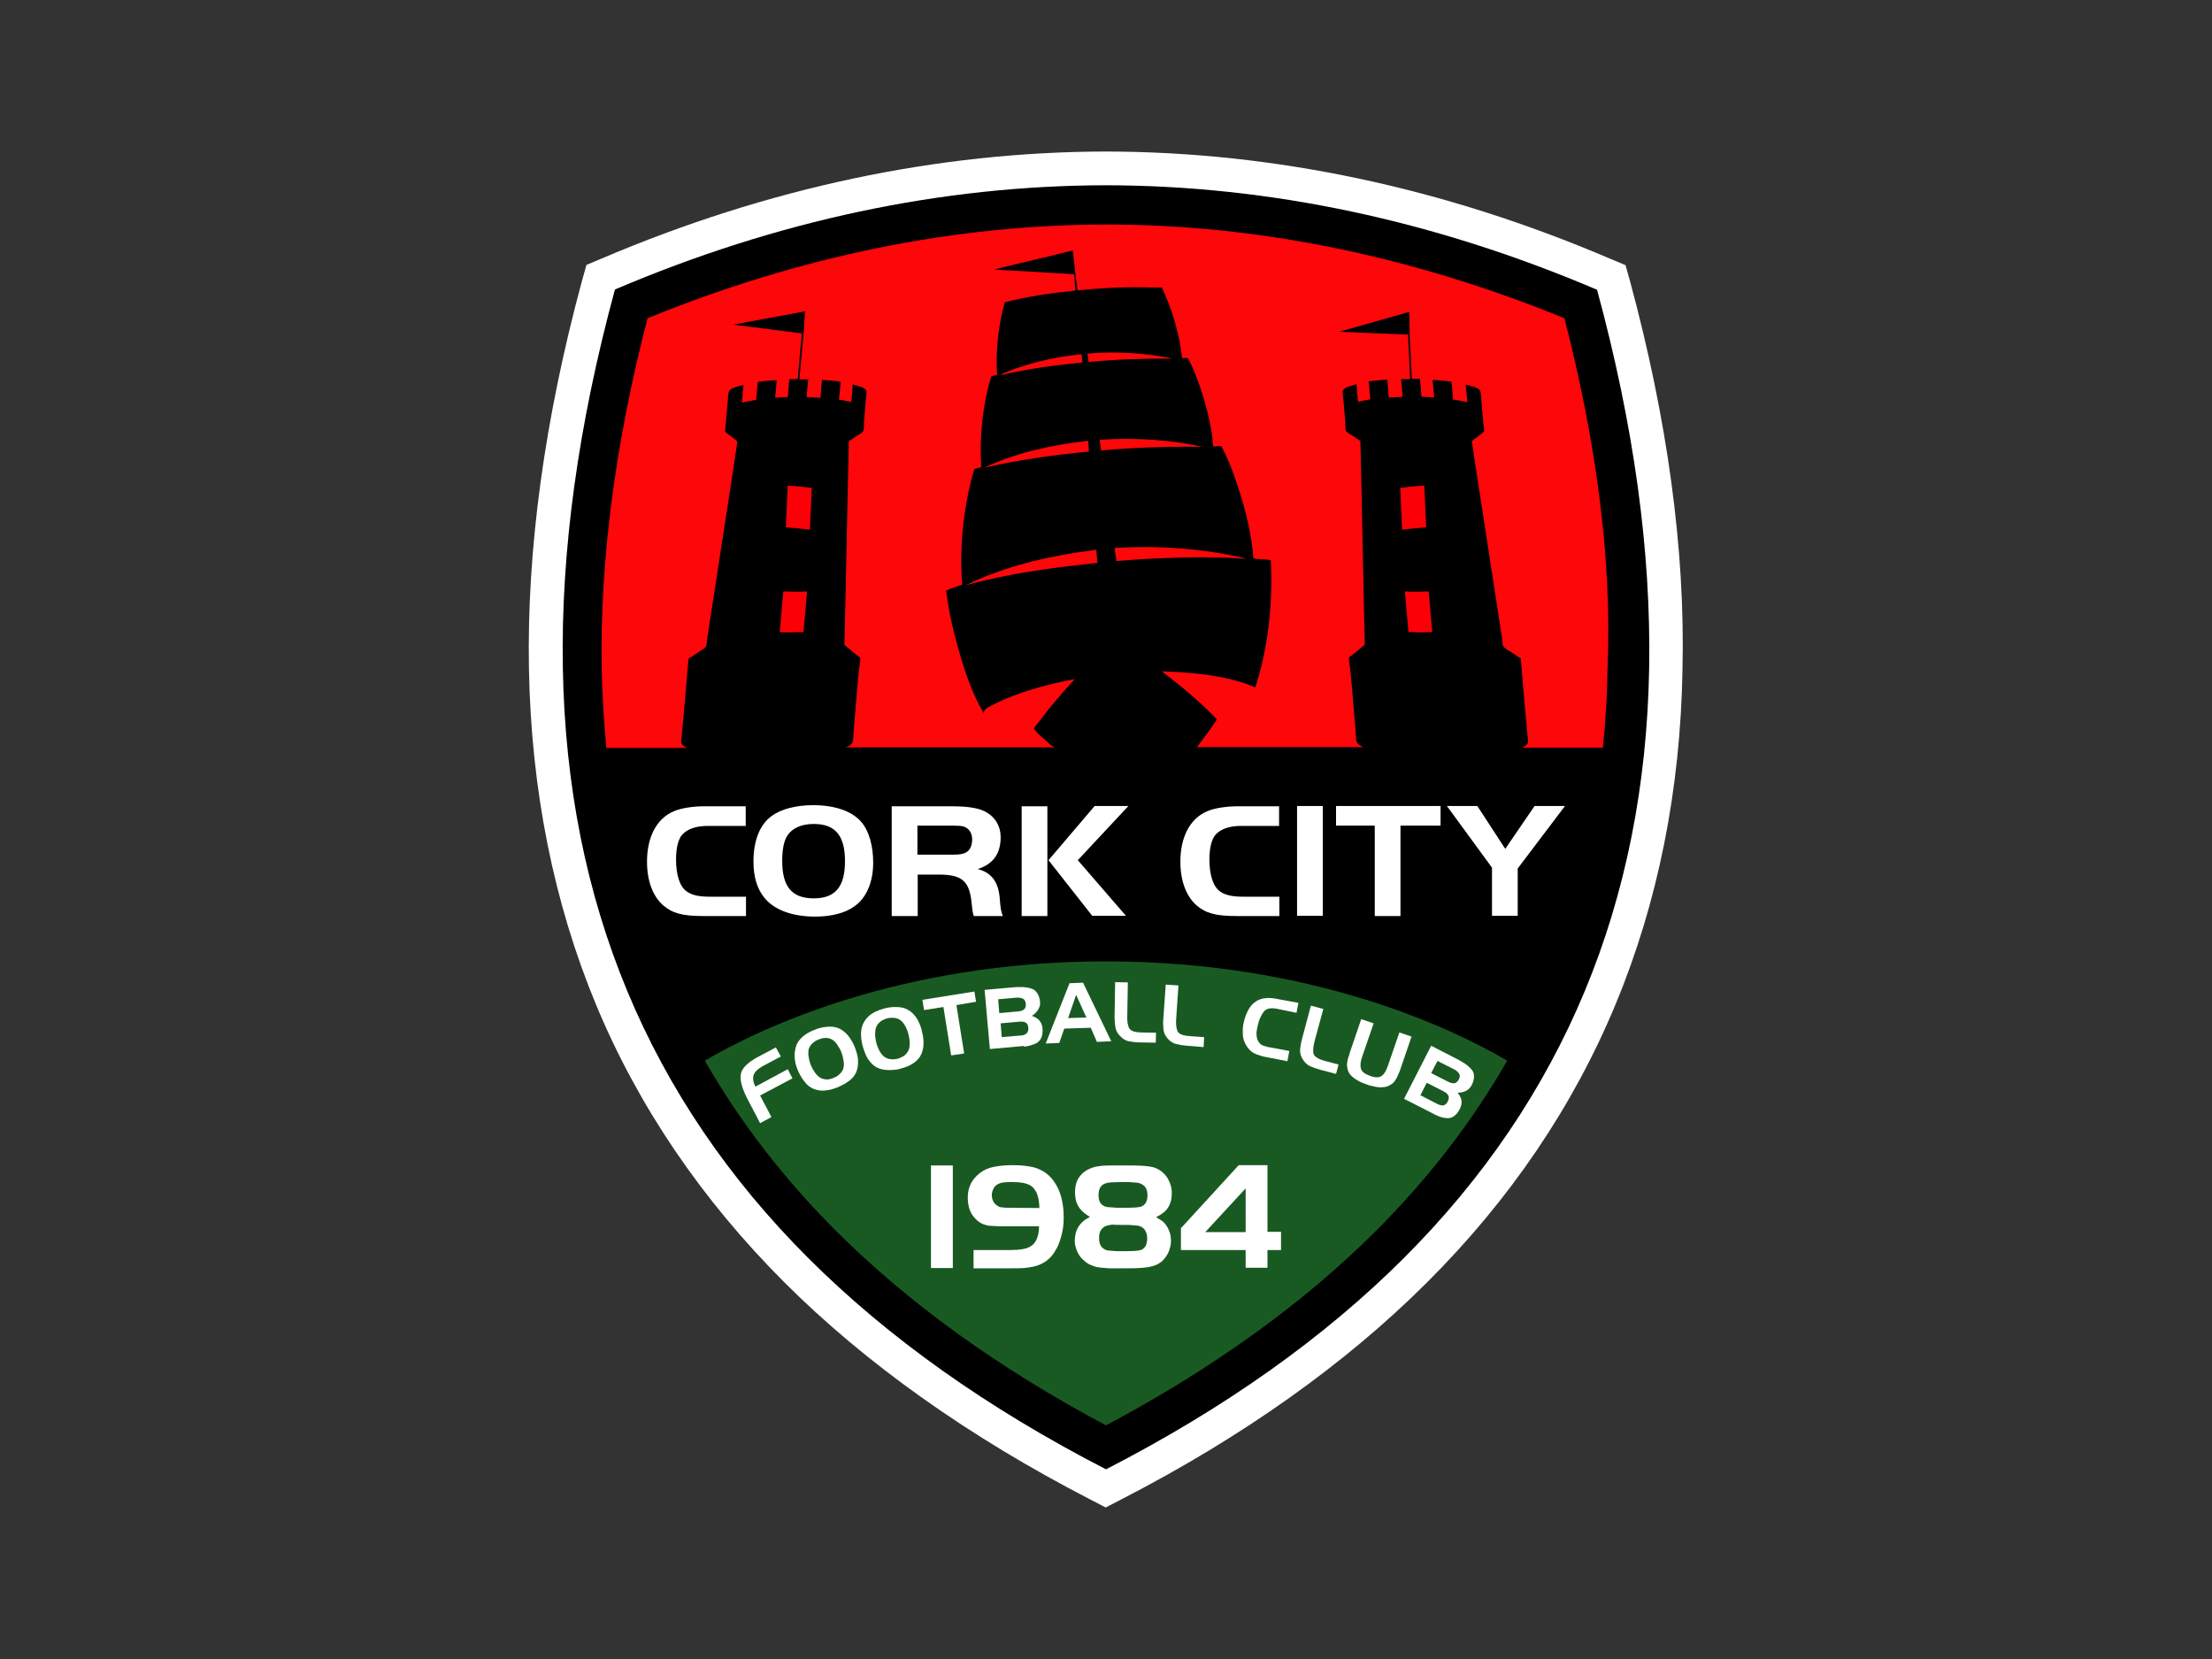 <?xml version="1.0" encoding="utf-8"?>
<!-- Generator: Adobe Illustrator 24.3.0, SVG Export Plug-In . SVG Version: 6.00 Build 0)  -->
<svg version="1.1" id="Layer_1" xmlns="http://www.w3.org/2000/svg" xmlns:xlink="http://www.w3.org/1999/xlink" x="0px" y="0px"
	 viewBox="0 0 800 600" style="enable-background:new 0 0 800 600;" xml:space="preserve">
<rect x="0" y="0" width="800" height="600" fill="#333333" stroke="none"/>
<style type="text/css">
	.st0{fill:#FFFFFF;}
	.st1{fill:#195A22;}
	.st2{fill:#FE070A;}
	.st3{fill:#FC0008;}
</style>
<g>
	<path class="st0" d="M589.5,101.6l-1.6-5.7l-5.5-2.3C522.3,67.9,460.9,54.9,400,54.8h0h0c-60.9,0.1-122.3,13.1-182.4,38.7l-5.5,2.3
		l-1.6,5.7c-13.5,49.9-20,97.1-19.2,140.4c0.8,43.6,8.9,84.4,24.2,121.3c15.3,36.9,38.3,70.7,68.1,100.5
		c29.6,29.6,66.9,56,110.7,78.6l5.6,2.9l5.6-2.9c43.9-22.6,81.1-49,110.7-78.6c29.9-29.8,52.8-63.6,68.1-100.5
		c15.3-36.8,23.5-77.6,24.2-121.3C609.5,198.7,603,151.5,589.5,101.6z"/>
	<path d="M577.6,104.8C518.7,79.7,459.2,67.1,400,67c-59.2,0.1-118.7,12.6-177.6,37.7c-53.2,196.1,5.9,338.3,177.6,426.7
		C571.7,443.1,630.8,300.8,577.6,104.8z"/>
	<path class="st1" d="M497.7,445.1c-26.2,26.2-59.1,49.9-97.7,70.4c-38.6-20.5-71.5-44.2-97.7-70.4c-18.9-18.9-34.8-39.5-47.4-61.5
		c19.1-11.2,69.7-35.9,145.1-35.9s126,24.7,145.1,35.9C532.5,405.6,516.6,426.2,497.7,445.1z"/>
	<path class="st0" d="M269.6,331.3h-15.2c-7.6,0-11.2-1-14.6-3.9c-3.7-3.3-5.8-8.8-5.8-15.8c0-8.9,3.5-15.6,9.7-18.2
		c2.5-1.1,6.8-1.8,11.1-1.8h14.9v7.1h-13.7c-4.3,0-7.4,1.1-9.3,3.2c-1.4,1.6-2.2,4.8-2.2,8.9c0,5.8,1.4,10,4,11.7
		c1.7,1.2,4.3,1.8,7.9,1.8h13.4V331.3z"/>
	<path class="st0" d="M311.6,297.4c2.7,3.2,4.2,8.5,4.2,14.6c0,7-2.4,12.7-6.8,15.8c-3.3,2.4-8.3,3.7-14.2,3.7c-8.4,0-15-2.5-18.5-7
		c-2.6-3.3-3.8-7.6-3.8-12.9c0-7.6,2.3-13.4,6.6-16.5c3.4-2.5,8.8-3.9,15-3.9C302,291.2,308.3,293.4,311.6,297.4z M284.9,302
		c-1.4,2-2,5.1-2,9.4c0,9.3,3.5,13.5,11.4,13.5c7.8,0,11.3-4.2,11.3-13.4c0-9.3-3.5-13.5-11.3-13.5C290,298,286.7,299.4,284.9,302z"
		/>
	<path class="st0" d="M331.8,331.3h-9.3v-39.7h21.4c6.6,0,10.5,0.7,13.1,2.3c3.1,1.9,4.9,5.1,4.9,8.8c0,6.1-2.7,9.8-8.3,11.6
		c5.1,1.3,7.6,4.8,8,11c0.3,3.7,0.5,4.5,1.1,6h-10.5c-0.3-0.9-0.4-1.3-0.5-2.1c-0.1-1.1-0.3-2.7-0.4-3.5c-0.9-7.2-3.6-9.4-11.9-9.4
		h-7.5V331.3z M344.9,309.1c2.4,0,3.8-0.3,4.8-1c1.2-0.8,1.9-2.5,1.9-4.5c0-2.4-1.2-4.1-3.2-4.7c-0.7-0.2-1.9-0.3-3.5-0.3h-13.1
		v10.5H344.9z"/>
	<path class="st0" d="M378.8,331.3h-9.3v-39.7h9.3V331.3z M395.9,291.5h12.2l-18.3,19.6l17.4,20.1H395l-15.8-20.1L395.9,291.5z"/>
	<path class="st0" d="M462.5,331.3h-15.2c-7.6,0-11.2-1-14.6-3.9c-3.7-3.3-5.8-8.8-5.8-15.8c0-8.9,3.5-15.6,9.7-18.2
		c2.5-1.1,6.8-1.8,11.1-1.8h14.9v7.1h-13.7c-4.3,0-7.4,1.1-9.3,3.2c-1.4,1.6-2.2,4.8-2.2,8.9c0,5.8,1.4,10,4,11.7
		c1.7,1.2,4.3,1.8,7.9,1.8h13.4V331.3z"/>
	<path class="st0" d="M469.1,291.5h9.3v39.7h-9.3V291.5z"/>
	<path class="st0" d="M483.2,298.6v-7.1H521v7.1h-14.5v32.7h-9.3v-32.7H483.2z"/>
	<path class="st0" d="M523.3,291.5h11l10.1,15.5l10.6-15.5h11l-17.1,22.6v17.1h-9.3v-17.4L523.3,291.5z"/>
	<rect x="336.7" y="421.5" class="st0" width="7.9" height="37.1"/>
	<path class="st0" d="M364.7,436.8c-0.8,0-1.4,0-1.9-0.1c-0.5,0-0.9-0.1-1.3-0.2c-0.3-0.1-0.6-0.3-0.9-0.5c-0.6-0.4-1.1-0.9-1.4-1.6
		c-0.3-0.6-0.5-1.4-0.5-2.1c0-0.8,0.2-1.5,0.5-2.2c0.3-0.7,0.7-1.2,1.3-1.6c0.3-0.2,0.7-0.4,1.2-0.6c0.5-0.1,1.1-0.3,1.8-0.3
		c0.7-0.1,1.6-0.1,2.6-0.1c1.5,0,2.8,0.1,3.9,0.3c1,0.2,1.9,0.5,2.6,0.9c0.7,0.4,1.3,1,1.7,1.7c0.4,0.5,0.7,1.1,0.9,1.8
		c0.2,0.6,0.4,1.3,0.5,2.1c0.1,0.8,0.2,1.6,0.2,2.6 M375.8,443.4c0,1.1-0.1,2-0.3,3c-0.2,0.9-0.5,1.7-0.9,2.4
		c-0.4,0.7-0.9,1.3-1.5,1.7c-0.5,0.4-1.2,0.7-2,1c-0.8,0.2-1.9,0.4-3.1,0.5c-1.3,0.1-2.8,0.1-4.6,0.1h-11.3v6.6h13.7
		c1.7,0,3.2,0,4.5-0.1c1.3-0.1,2.4-0.3,3.4-0.5c1-0.2,1.9-0.5,2.7-0.9c0.8-0.4,1.6-0.8,2.3-1.4c0.9-0.7,1.8-1.6,2.5-2.7
		c0.7-1.1,1.4-2.3,1.9-3.7c0.5-1.4,0.9-2.8,1.2-4.4c0.3-1.6,0.4-3.1,0.4-4.8c0-2.1-0.2-4.1-0.6-6c-0.4-1.9-1-3.6-1.8-5.1
		c-0.8-1.5-1.8-2.9-2.9-3.9c-1-0.9-2.1-1.7-3.3-2.2c-1.2-0.6-2.6-1-4.3-1.2c-1.6-0.3-3.6-0.4-5.8-0.4c-2.3,0-4.3,0.2-6,0.5
		c-1.7,0.3-3.1,0.8-4.2,1.4c-1.9,1.1-3.3,2.5-4.3,4.1c-1,1.7-1.5,3.6-1.5,5.7c0,1.8,0.3,3.3,0.8,4.7c0.6,1.4,1.4,2.5,2.5,3.5
		c0.5,0.4,1,0.8,1.5,1.1c0.6,0.3,1.2,0.5,1.9,0.7c0.7,0.2,1.6,0.3,2.7,0.3c1,0.1,2.3,0.1,3.7,0.1H375.8z"/>
	<path class="st0" d="M406.1,443c0.5,0,1.1,0,1.6,0c0.6,0,1.1,0,1.7,0.1c0.5,0,1,0.1,1.4,0.1c0.4,0,0.7,0.1,0.9,0.1
		c1.1,0.3,1.9,0.8,2.4,1.6c0.5,0.8,0.8,1.8,0.8,3c0,1-0.2,1.9-0.5,2.6c-0.4,0.7-0.9,1.2-1.6,1.5c-0.4,0.2-1.1,0.3-2.2,0.4
		c-1.1,0.1-2.6,0.1-4.4,0.1c-0.6,0-1.2,0-1.8,0c-0.6,0-1.2,0-1.8-0.1c-0.6,0-1-0.1-1.4-0.1c-0.4,0-0.7-0.1-0.8-0.1
		c-1-0.3-1.7-0.8-2.2-1.5c-0.5-0.8-0.7-1.7-0.7-3c0-1.1,0.2-2,0.6-2.7c0.4-0.7,1-1.2,1.8-1.6c0.5-0.2,1.2-0.3,2.3-0.5
		C403.1,443,404.5,443,406.1,443 M406,427.5c0.6,0,1.1,0,1.7,0c0.6,0,1.1,0,1.7,0.1c0.5,0,1,0.1,1.4,0.1c0.4,0,0.7,0.1,0.9,0.1
		c1.1,0.3,1.9,0.8,2.5,1.5c0.5,0.7,0.8,1.7,0.8,3c0,1-0.2,1.8-0.5,2.5c-0.4,0.7-0.9,1.2-1.6,1.5c-0.4,0.2-1.1,0.3-2.2,0.4
		c-1.1,0.1-2.6,0.1-4.4,0.1c-0.6,0-1.2,0-1.9,0c-0.6,0-1.2,0-1.8-0.1c-0.6,0-1-0.1-1.5-0.1c-0.4,0-0.7-0.1-0.9-0.1
		c-0.9-0.2-1.7-0.7-2.2-1.4c-0.5-0.7-0.7-1.7-0.7-2.9c0-1.1,0.2-2,0.6-2.7c0.4-0.7,1-1.2,1.9-1.5c0.4-0.2,1.2-0.3,2.2-0.4
		C403,427.6,404.4,427.5,406,427.5z M394.2,440.1c-0.7,0.4-1.2,0.7-1.7,1c-0.4,0.3-0.8,0.6-1.1,0.9c-0.3,0.3-0.6,0.6-0.9,1
		c-0.4,0.5-0.7,1.1-1,1.7c-0.3,0.6-0.5,1.3-0.6,2c-0.1,0.7-0.2,1.4-0.2,2c0,1.3,0.3,2.5,0.8,3.7c0.5,1.2,1.2,2.3,2.2,3.2
		c0.6,0.6,1.4,1.2,2.1,1.6c0.8,0.4,1.7,0.7,2.6,1c1,0.2,2.1,0.3,3.4,0.4c0.4,0,1,0.1,1.6,0.1c0.6,0,1.3,0,2,0c0.7,0,1.4,0,2,0
		c0.7,0,1.3,0,1.8,0c1.9,0,3.5,0,4.9-0.1c1.4-0.1,2.6-0.2,3.6-0.4c1-0.2,1.9-0.5,2.6-0.8c0.7-0.3,1.3-0.8,1.9-1.2
		c0.7-0.7,1.3-1.4,1.8-2.2c0.5-0.8,0.9-1.7,1.1-2.6c0.3-0.9,0.4-1.8,0.4-2.7c0-0.7-0.1-1.4-0.2-2.1c-0.2-0.7-0.4-1.4-0.7-2
		c-0.3-0.6-0.6-1.2-1-1.7c-0.2-0.3-0.5-0.6-0.8-0.9c-0.3-0.3-0.7-0.6-1.1-0.8c-0.4-0.3-1-0.6-1.6-1c1.9-0.9,3.4-2,4.3-3.4
		c0.9-1.4,1.4-3.1,1.4-5.1c0-1.4-0.2-2.7-0.7-3.9c-0.5-1.2-1.1-2.3-1.9-3.1c-0.8-0.9-1.8-1.6-2.9-2.1c-0.4-0.2-0.9-0.4-1.4-0.5
		c-0.5-0.1-1-0.2-1.7-0.3c-0.6-0.1-1.4-0.1-2.3-0.2c-0.9,0-2-0.1-3.2-0.1s-2.7,0-4.4,0c-1.5,0-2.8,0-3.9,0c-1.1,0-2,0.1-2.8,0.1
		c-0.8,0.1-1.5,0.2-2,0.3c-0.6,0.1-1.1,0.2-1.5,0.4c-2.1,0.7-3.6,1.8-4.7,3.3c-1.1,1.5-1.6,3.4-1.6,5.6c0,1.4,0.2,2.6,0.5,3.6
		c0.4,1,0.9,2,1.8,2.9C391.7,438.4,392.8,439.3,394.2,440.1z"/>
	<path class="st0" d="M435.9,445.6l14.6-15.8v15.8 M427.1,452.1h23.4v6.4h7.9v-6.4h4.9v-6.6h-4.9v-24.1H448l-20.9,22.8V452.1z"/>
	<path class="st0" d="M270.3,397.4c-1.9-3.7-2.7-6.6-2.4-8.8c0.3-2.2,2.5-4.4,6.5-6.5l6.2-3.3l1.8,3.3l-6.6,3.5
		c-1.7,1-2.8,2-3.2,3.1c-0.4,1.1-0.3,2.5,0.6,4.3l11.7-6.3l1.7,3.3l-11.7,6.2l4.1,7.8l-4.1,2.2"/>
	<path class="st0" d="M287.4,382.3c-0.1-1.7,0.2-3.1,0.7-4.5c0.6-1.3,1.6-2.5,3-3.5c0.5-0.4,1.1-0.7,1.6-1c0.6-0.3,1.2-0.6,1.8-0.8
		c0.6-0.3,1.3-0.5,2-0.7c0.7-0.2,1.4-0.3,2.1-0.4c1.7-0.2,3.2-0.1,4.5,0.4c1.3,0.5,2.5,1.4,3.6,2.7c0.5,0.6,0.9,1.2,1.3,1.9
		c0.4,0.7,0.8,1.4,1.1,2.2c0.3,0.8,0.6,1.6,0.8,2.4c0.2,0.8,0.4,1.6,0.4,2.4c0.1,1.7-0.1,3.2-0.7,4.5c-0.6,1.3-1.6,2.5-3.1,3.4
		c-0.5,0.4-1.1,0.8-1.8,1.1c-0.6,0.3-1.3,0.6-1.9,0.9c-0.6,0.2-1.2,0.4-1.8,0.6c-0.6,0.2-1.2,0.3-1.9,0.4c-1.7,0.3-3.2,0.1-4.6-0.4
		c-1.4-0.5-2.6-1.4-3.6-2.8c-0.5-0.6-0.9-1.2-1.3-1.9c-0.4-0.7-0.8-1.5-1.1-2.2c-0.3-0.8-0.6-1.6-0.8-2.4
		C287.6,383.8,287.4,383,287.4,382.3 M292.4,381.9c0.1,0.6,0.2,1.1,0.3,1.6c0.1,0.5,0.3,1,0.5,1.6c0.2,0.5,0.5,1,0.7,1.5
		c0.3,0.5,0.6,0.9,0.9,1.4c0.6,0.8,1.2,1.4,1.9,1.8c0.7,0.4,1.6,0.6,2.6,0.6c0.4,0,0.7-0.1,1.1-0.2c0.4-0.1,0.8-0.2,1.1-0.4
		c0.4-0.1,0.7-0.3,1.1-0.5c0.3-0.2,0.6-0.4,0.9-0.7c0.8-0.7,1.3-1.4,1.5-2.2c0.2-0.8,0.3-1.7,0.1-2.6c-0.1-0.5-0.2-1.1-0.3-1.6
		c-0.1-0.5-0.3-1.1-0.5-1.6c-0.2-0.5-0.4-1-0.7-1.5c-0.3-0.5-0.6-0.9-0.9-1.4c-0.5-0.8-1.2-1.4-1.9-1.8c-0.8-0.4-1.6-0.6-2.6-0.5
		c-0.4,0-0.7,0.1-1.1,0.2c-0.4,0.1-0.8,0.2-1.1,0.4c-0.4,0.1-0.7,0.3-1.1,0.5c-0.3,0.2-0.6,0.4-0.9,0.7c-0.8,0.6-1.2,1.4-1.5,2.2
		C292.3,380.1,292.3,381,292.4,381.9L292.4,381.9z"/>
	<path class="st0" d="M311.4,373.4c0.1-1.7,0.6-3.1,1.4-4.3c0.8-1.2,1.9-2.2,3.4-3c0.6-0.3,1.2-0.5,1.8-0.8c0.6-0.2,1.2-0.4,1.9-0.6
		c0.7-0.2,1.4-0.3,2.1-0.4c0.7-0.1,1.4-0.1,2.1-0.1c1.7,0,3.2,0.3,4.4,1.1c1.3,0.7,2.3,1.8,3.2,3.2c0.4,0.7,0.7,1.3,1,2.1
		c0.3,0.8,0.6,1.5,0.7,2.3c0.2,0.8,0.4,1.7,0.5,2.5c0.1,0.8,0.1,1.6,0.1,2.4c-0.1,1.7-0.5,3.1-1.3,4.4c-0.8,1.2-2,2.2-3.5,3
		c-0.6,0.3-1.2,0.6-1.9,0.8c-0.7,0.2-1.3,0.4-2,0.6c-0.6,0.2-1.2,0.3-1.9,0.3c-0.6,0.1-1.3,0.1-1.9,0.1c-1.7,0-3.2-0.3-4.5-1
		c-1.3-0.7-2.3-1.8-3.2-3.2c-0.4-0.6-0.7-1.3-1-2.1c-0.3-0.8-0.6-1.6-0.8-2.4c-0.2-0.8-0.4-1.6-0.5-2.5
		C311.4,374.9,311.4,374.2,311.4,373.4 M316.5,373.7c0,0.6,0,1.1,0.1,1.7c0.1,0.5,0.2,1.1,0.3,1.6c0.1,0.5,0.3,1.1,0.5,1.6
		c0.2,0.5,0.4,1,0.7,1.5c0.4,0.8,1,1.5,1.7,2.1c0.7,0.5,1.5,0.8,2.5,0.9c0.4,0,0.7,0,1.1,0c0.4,0,0.8-0.1,1.2-0.2
		c0.4-0.1,0.8-0.2,1.1-0.4c0.4-0.2,0.7-0.3,1-0.5c0.8-0.5,1.4-1.2,1.8-2c0.4-0.8,0.5-1.7,0.5-2.6c0-0.5,0-1.1-0.1-1.6
		c-0.1-0.6-0.2-1.1-0.3-1.6c-0.1-0.5-0.3-1-0.5-1.6c-0.2-0.5-0.4-1-0.7-1.5c-0.4-0.8-1-1.5-1.7-2.1c-0.7-0.5-1.5-0.8-2.5-0.9
		c-0.4,0-0.7,0-1.1,0c-0.4,0-0.8,0.1-1.2,0.2c-0.4,0.1-0.8,0.2-1.1,0.4c-0.4,0.2-0.7,0.3-1,0.5c-0.8,0.5-1.4,1.2-1.8,2
		C316.7,371.9,316.5,372.8,316.5,373.7L316.5,373.7z"/>
	<polyline class="st0" points="341.2,364.2 334.2,365.3 333.6,361.6 352.4,358.6 353,362.3 345.9,363.5 348.7,381 344,381.7 	"/>
	<path class="st0" d="M361,361.4l0.4,5l6.8-0.6c0.9-0.1,1.6-0.3,2.1-0.7c0.5-0.4,0.8-1.1,0.7-2c-0.1-0.9-0.4-1.6-1-1.9
		c-0.6-0.3-1.4-0.4-2.2-0.4 M369.1,374.5c0.9,0,1.6-0.3,2.1-0.7c0.5-0.4,0.8-1.1,0.7-2.1c-0.1-1-0.4-1.6-1-1.9
		c-0.6-0.3-1.3-0.4-2.2-0.3l-6.8,0.6l0.4,5L369.1,374.5z M370.1,378.3l-12.1,1.1l-1.9-21.4l11.3-1c0.2,0,0.4,0,0.6,0
		c0.2,0,0.4,0,0.6,0c1.5-0.1,3,0.1,4.3,0.5c1.4,0.4,2.3,1.4,2.9,3.1c0.5,1.5,0.5,2.8,0,3.9c-0.5,1.1-1.3,2.1-2.6,2.9
		c1.5,0.5,2.6,1.3,3.2,2.4c0.6,1,0.8,2.4,0.6,4c-0.2,1.7-1,2.8-2.2,3.5c-1.3,0.6-2.6,1-4.1,1.2c-0.1,0-0.2,0-0.3,0
		C370.2,378.3,370.1,378.3,370.1,378.3z"/>
	<path class="st0" d="M389.2,359.8l-2.9,8.4l6.6-0.2 M386.8,355.6l4.9-0.2l10.2,21.2l-5.2,0.2l-2.2-5.1l-9.6,0.3l-1.8,5.2l-4.9,0.2
		L386.8,355.6z"/>
	<path class="st0" d="M412.2,377c-1.4,0-2.7-0.2-3.9-0.4c-1.2-0.2-2.3-0.9-3.3-2c-0.9-0.9-1.4-1.9-1.6-3.1c-0.2-1.1-0.3-2.3-0.3-3.5
		l0.2-12.8l4.6,0.1l-0.2,11.8c-0.1,2,0.1,3.5,0.6,4.6c0.5,1.1,1.9,1.6,4.3,1.7l5.5,0.1l-0.1,3.6"/>
	<path class="st0" d="M429.3,378.2c-1.4-0.1-2.7-0.3-3.9-0.6c-1.2-0.3-2.3-1-3.2-2.1c-0.8-1-1.3-2-1.4-3.1c-0.1-1.1-0.2-2.3-0.1-3.5
		l0.9-12.8l4.6,0.3l-0.8,11.8c-0.2,2,0,3.5,0.4,4.6c0.4,1.1,1.8,1.7,4.2,1.9l5.5,0.4l-0.2,3.6"/>
	<path class="st0" d="M461.6,364.8c-2.2-0.4-3.8,0-4.7,1.3c-0.9,1.3-1.6,2.8-2,4.7c-0.1,0.3-0.1,0.6-0.2,1c-0.1,0.3-0.1,0.7-0.2,1
		c-0.1,0.7-0.1,1.4,0,2.1c0.1,0.7,0.3,1.3,0.7,1.9c0.4,0.6,0.9,1.1,1.5,1.3c0.6,0.2,1.2,0.4,1.9,0.6c0,0,0.1,0,0.1,0
		c0,0,0.1,0,0.1,0l7.5,1.4l-0.7,3.7l-7.7-1.5c-1.2-0.2-2.4-0.6-3.5-1c-1.1-0.4-2.1-1.1-2.9-2.1c-1-1.2-1.6-2.5-1.9-4
		c-0.2-1.5-0.2-2.9,0-4.4c0-0.3,0.1-0.6,0.2-0.9c0.1-0.3,0.1-0.6,0.2-0.9c0.9-3.3,2.3-5.6,4.2-6.8c1.9-1.3,4.6-1.6,7.8-0.9l7.6,1.4
		l-0.7,3.6"/>
	<path class="st0" d="M477.5,386.9c-1.3-0.4-2.6-0.8-3.7-1.3c-1.1-0.5-2-1.4-2.8-2.7c-0.6-1.1-0.9-2.2-0.8-3.4
		c0.1-1.1,0.3-2.3,0.6-3.4l3.3-12.4l4.5,1.2l-3.1,11.4c-0.5,1.9-0.7,3.5-0.5,4.6c0.2,1.1,1.5,2,3.8,2.7l5.3,1.4l-0.9,3.4"/>
	<path class="st0" d="M496.8,370.1l-4.2,12.2c-0.6,1.7-0.7,3.1-0.4,4.2c0.3,1.1,1.4,1.9,3.3,2.6c1.9,0.7,3.3,0.7,4.2,0
		c0.9-0.6,1.6-1.8,2.2-3.5l4.2-12.2l4.4,1.5l-4.2,12.3c-0.1,0.2-0.2,0.5-0.3,0.7c-0.1,0.2-0.2,0.5-0.3,0.7c-0.3,0.7-0.6,1.4-1,2
		c-0.4,0.6-0.9,1.2-1.6,1.6c-0.9,0.6-1.9,1-3,1c-1.1,0.1-2.2,0-3.3-0.3c-0.4-0.1-0.8-0.2-1.3-0.3c-0.4-0.1-0.8-0.2-1.2-0.4
		c-0.4-0.1-0.7-0.3-1.1-0.4c-0.4-0.2-0.8-0.3-1.2-0.5c-1-0.5-2-1.1-2.8-1.8c-0.9-0.7-1.5-1.6-1.8-2.7c-0.2-0.8-0.3-1.5-0.2-2.3
		c0.1-0.7,0.2-1.5,0.5-2.2c0.1-0.2,0.1-0.5,0.2-0.7c0.1-0.2,0.2-0.5,0.2-0.7l4.2-12.3"/>
	<path class="st0" d="M519.9,383.7l-2.3,4.4l6.1,3.1c0.8,0.4,1.5,0.6,2.2,0.6c0.7-0.1,1.2-0.5,1.7-1.4c0.4-0.8,0.5-1.5,0.1-2.1
		c-0.4-0.6-0.9-1.1-1.7-1.5 M519.7,399.2c0.8,0.4,1.5,0.6,2.2,0.6c0.7-0.1,1.2-0.5,1.7-1.4c0.4-0.9,0.5-1.6,0.2-2.2
		c-0.3-0.6-0.9-1.1-1.7-1.5l-6.1-3.1l-2.3,4.5L519.7,399.2z M518.6,402.9l-10.8-5.5l9.8-19.2l10.1,5.2c0.2,0.1,0.3,0.2,0.5,0.3
		c0.2,0.1,0.3,0.2,0.5,0.3c1.3,0.7,2.5,1.6,3.4,2.7c1,1,1.2,2.4,0.8,4.1c-0.4,1.5-1.1,2.6-2,3.3c-1,0.7-2.2,1.1-3.7,1.1
		c1,1.3,1.5,2.5,1.4,3.7c-0.1,1.2-0.6,2.4-1.6,3.7c-1.1,1.3-2.3,1.9-3.7,1.8c-1.4-0.1-2.8-0.5-4.1-1.2c-0.1,0-0.2-0.1-0.3-0.1
		C518.7,403,518.7,402.9,518.6,402.9z"/>
	<path class="st2" d="M396.2,198.8c-0.1,0-0.1,0-0.2,0.1c-2.2,0.4-4.4,0.6-6.5,0.9c-14.9,2.3-28.8,6.2-40.3,11.9
		c14.5-4.1,30.9-6.4,47.7-8.1c-0.1-0.8-0.2-2.6-0.3-3.7C396.5,199.4,396.7,198.9,396.2,198.8z"/>
	<path class="st2" d="M391.1,128.1c-5.6,0.6-10.9,1.5-15.9,2.8c-3.7,1-7.1,2-10.3,3.3c-1.1,0.4-2.2,0.8-3.1,1.5
		c9.3-2.2,19.3-3.6,29.7-4.6C391.3,130.2,391.4,128.9,391.1,128.1z"/>
	<path class="st2" d="M434.9,161.6c-10.7-2.4-24.2-3.5-37.2-2.5c0.1,1.3,0.4,2.5,0.5,3.8C409.7,161.9,422.4,161.4,434.9,161.6z"/>
	<path class="st2" d="M424.1,129.7c-8.8-1.9-20.3-2.8-30.8-1.8c0.1,1,0.3,2,0.4,3C403.4,130,413.7,129.6,424.1,129.7z"/>
	<path class="st2" d="M393.8,163.3c0-1.3-0.2-2.5-0.2-3.9c-14.1,1.6-26.7,4.6-37.3,9.6c-0.1,0-0.1,0.1-0.1,0.1
		C367.8,166.4,380.6,164.6,393.8,163.3z"/>
	<path class="st2" d="M565.8,115.1C510.9,92.7,455.2,81.2,400,81.2c-55.2,0.1-110.9,11.5-165.8,33.9c-11.7,45-17.2,87.5-16.6,126.3
		c0.2,9.9,0.8,19.6,1.7,29.1h29.1c-0.8-0.4-1.5-0.9-2-1.7c0-0.3,0-0.7,0-1c0.9-9.8,1.8-19.7,2.6-29.6c1-0.5,2-1.3,3.2-2.1
		c0.7-0.5,2.8-1.6,3.2-2.4c0.2-0.5,0.2-1.4,0.3-2.3c3.6-23.7,7.5-48.3,11-71.7c-1.4-1.4-3.2-2.3-4.5-3.7c0.4-3.1,0.6-7.4,1-10.7
		c0.1-1.3,0.1-2.6,0.4-3.6c0.4-1.5,4-2.1,5.3-2.5c-0.2,2.2-0.4,4.3-0.6,6.4c1.6-0.4,3.4-0.6,5.2-1c0.2-2.2,0.3-4.5,0.6-6.5
		c2.2-0.2,4.6-0.6,6.8-0.6c-0.2,2.1-0.3,4.3-0.6,6.3c1.6,0,3-0.1,4.6-0.2c0.3-2.1,0.3-4.4,0.6-6.5c1,0,2,0,3,0l1.5-16.5l-24.8-3.2
		l26-4.8l-0.4,4.9l0.1,0l-1.8,19.7c1.1,0,2.1,0,3.2,0c-0.2,2.1-0.4,4.3-0.6,6.4c1.5,0.2,3.4,0.1,5,0.3c0.3-2.1,0.3-4.4,0.6-6.5
		c2.3,0.1,4.5,0.4,6.7,0.6c-0.1,2.2-0.3,4.4-0.6,6.5c1.5,0.2,2.9,0.6,4.4,0.9c0.4-2,0.4-4.3,0.6-6.4c1.3,0.6,4.4,0.8,4.9,2.4
		c0.1,0.2,0.1,0.4,0.1,0.7c0,0.9-0.3,2.1-0.3,2.9c-0.2,2.5-0.4,4.7-0.6,7.3c-0.1,1.1,0.1,2.7-0.3,3.6c-0.3,0.7-2,1.5-2.6,1.9
		c-1,0.7-1.9,1.3-2.6,1.8c-0.6,24.5-1,49.2-1.6,73.6c1.3,1.2,2.8,2.3,4.3,3.6c0.4,0.4,1.3,0.8,1.4,1.2c0.2,0.6-0.3,3.1-0.4,3.8
		c-0.8,8-1.3,15-2,23c-0.1,1.3,0,2.8-0.4,3.7c-0.3,0.8-1.3,1.4-2.4,1.8h75.6c-0.3-0.2-0.6-0.3-1-0.5c-0.6-0.3-1.1-1-1.7-1.5
		c-1.2-1.1-2.2-1.8-3.4-3c-0.4-0.5-1.4-1.4-1.4-1.8c0-0.5,1.4-2,1.7-2.4c4.1-5.5,8.6-10.7,13-15.5c-10.3,2-20.8,4.8-29.2,9.1
		c-0.5,0.3-1.2,0.6-1.8,0.9c-1,0.6-1.8,1-1.9,2.3c-3.7-6.1-6.2-13.1-8.4-20.5c-2.2-7.4-4.2-15.3-5.2-23.8c1.7-0.9,3.9-1.4,5.8-2.2
		c-1.2-15,0.9-30.2,4.4-41.8c0.9-0.2,1.7-0.4,2.5-0.7c-0.8-12,0.8-23.6,3.6-32.8c0.7-0.2,1.4-0.4,2.1-0.5
		c-0.6-9.6,0.7-18.8,2.8-26.3c7.9-2,16.5-3.3,25.5-4.2c-0.1-1.9-0.3-3.9-0.4-5.9c-9.6-0.6-19.3-1.2-29-1.7c9.4-2.4,19-4.5,28.4-6.9
		c0,0,0.1,0,0.1,0c0.6,4.9,1,9.6,1.7,14.4c8.4-0.8,17.8-1.4,27.2-1c0.8,0,1.9-0.1,2.9,0c0.3,0,0.6,0.1,0.8,0.2
		c-0.1,0-0.2,0.2-0.2,0.1c0,0.1,0.1,0.3,0.1,0.3c0.3,0.9,0.9,1.9,1.2,2.8c2.7,6.5,4.9,13.7,5.8,22.1c0.6,0.1,1.6-0.2,2.2,0.1
		c0.2,0.2,0.1,0.4,0.4,0.8c2.1,4.2,3.9,9.1,5.3,13.9c1.6,5.4,2.9,11,3.4,17.1c0.8,0.3,1.9-0.3,2.8,0c0.4,0.1,0.9,1.6,1.2,2.1
		c2.5,5.1,4.5,10.9,6.2,16.6c2.1,6.9,3.7,14,4.3,21.8c1.9,0.6,4.4,0.2,6.3,0.7c0.9,16.9-1.4,33.2-5.6,46c-9.2-4-21-5.4-33.8-5.8
		c6.9,5.3,13.9,11,19.9,17.4c-2.3,3.5-4.7,6.7-7.2,10h60.2c-1.1-0.5-2.1-1-2.4-1.8c-0.4-0.9-0.3-2.4-0.4-3.7c-0.7-8-1.2-15-2-23
		c-0.1-0.7-0.6-3.2-0.4-3.8c0.1-0.4,1-0.8,1.4-1.2c1.5-1.2,3-2.4,4.3-3.6c-0.6-24.5-1-49.2-1.6-73.6c-0.7-0.5-1.6-1.1-2.6-1.8
		c-0.6-0.4-2.3-1.2-2.6-1.9c-0.4-0.9-0.2-2.5-0.3-3.6c-0.2-2.6-0.4-4.8-0.6-7.3c-0.1-0.8-0.3-2-0.3-2.9c0-0.3,0-0.5,0.1-0.7
		c0.5-1.5,3.6-1.8,4.9-2.4c0.2,2.2,0.3,4.5,0.6,6.4c1.5-0.3,2.9-0.6,4.4-0.9c-0.2-2.1-0.4-4.3-0.6-6.5c2.2-0.2,4.4-0.5,6.7-0.6
		c0.3,2.1,0.3,4.4,0.6,6.5c1.6-0.2,3.5-0.1,5-0.3c-0.2-2.1-0.4-4.3-0.6-6.4c1.1,0,2.2,0,3.3,0l-0.8-16.1l-24.9-1l25.4-7.2l0.1,7.9
		l0.8,16.3c1,0,2,0,2.9,0c0.3,2.1,0.4,4.4,0.6,6.5c1.6,0,3,0.2,4.6,0.2c-0.2-2.1-0.4-4.2-0.6-6.3c2.2,0,4.6,0.4,6.8,0.6
		c0.4,2,0.4,4.4,0.6,6.5c1.7,0.3,3.5,0.5,5.2,1c-0.2-2.1-0.4-4.3-0.6-6.4c1.3,0.4,4.9,0.9,5.3,2.5c0.3,0.9,0.3,2.3,0.4,3.6
		c0.3,3.3,0.6,7.6,1,10.7c-1.3,1.4-3.1,2.4-4.5,3.7c3.5,23.3,7.4,47.9,11,71.7c0.1,0.9,0.1,1.8,0.3,2.3c0.3,0.8,2.4,1.9,3.2,2.4
		c1.2,0.8,2.2,1.6,3.2,2.1c0.8,9.9,1.7,19.8,2.6,29.6c0,0.3,0,0.7,0,1c-0.5,0.8-1.2,1.3-2,1.7h29.1c1-9.5,1.6-19.3,1.7-29.1
		C583,202.6,577.4,160.2,565.8,115.1z"/>
	<path class="st2" d="M450.9,202.1c-13.7-3.4-30.8-5-47.8-3.9c0.2,1.5,0.4,3.1,0.7,4.7C418.5,201.7,435.6,201,450.9,202.1z"/>
	<path class="st3" d="M515.1,175.6c-3.2,0.2-6.1,0.5-8.7,0.9c0,0,0,0,0,0l0.7,15.1c2.6-0.4,5.6-0.6,8.7-0.9L515.1,175.6z"/>
	<path class="st3" d="M516.7,213.9c-1.4,0-2.8,0.1-4.3,0.1c-1.4,0-2.9,0-4.3-0.1l1.3,14.7c0,0,0,0,0,0c1.4,0,2.8,0.1,4.3,0.1
		c1.5,0,2.9,0,4.3-0.1L516.7,213.9z"/>
	<path class="st3" d="M284.9,175.6c3.2,0.2,6.1,0.5,8.7,0.9c0,0,0,0,0,0l-0.7,15.1c-2.6-0.4-5.5-0.6-8.7-0.9L284.9,175.6z"/>
	<path class="st3" d="M283.3,213.9c1.4,0,2.8,0.1,4.3,0.1c1.4,0,2.9,0,4.3-0.1l-1.3,14.7c0,0,0,0,0,0c-1.4,0-2.8,0.1-4.3,0.1
		c-1.5,0-2.9,0-4.3-0.1L283.3,213.9z"/>
</g>
</svg>
